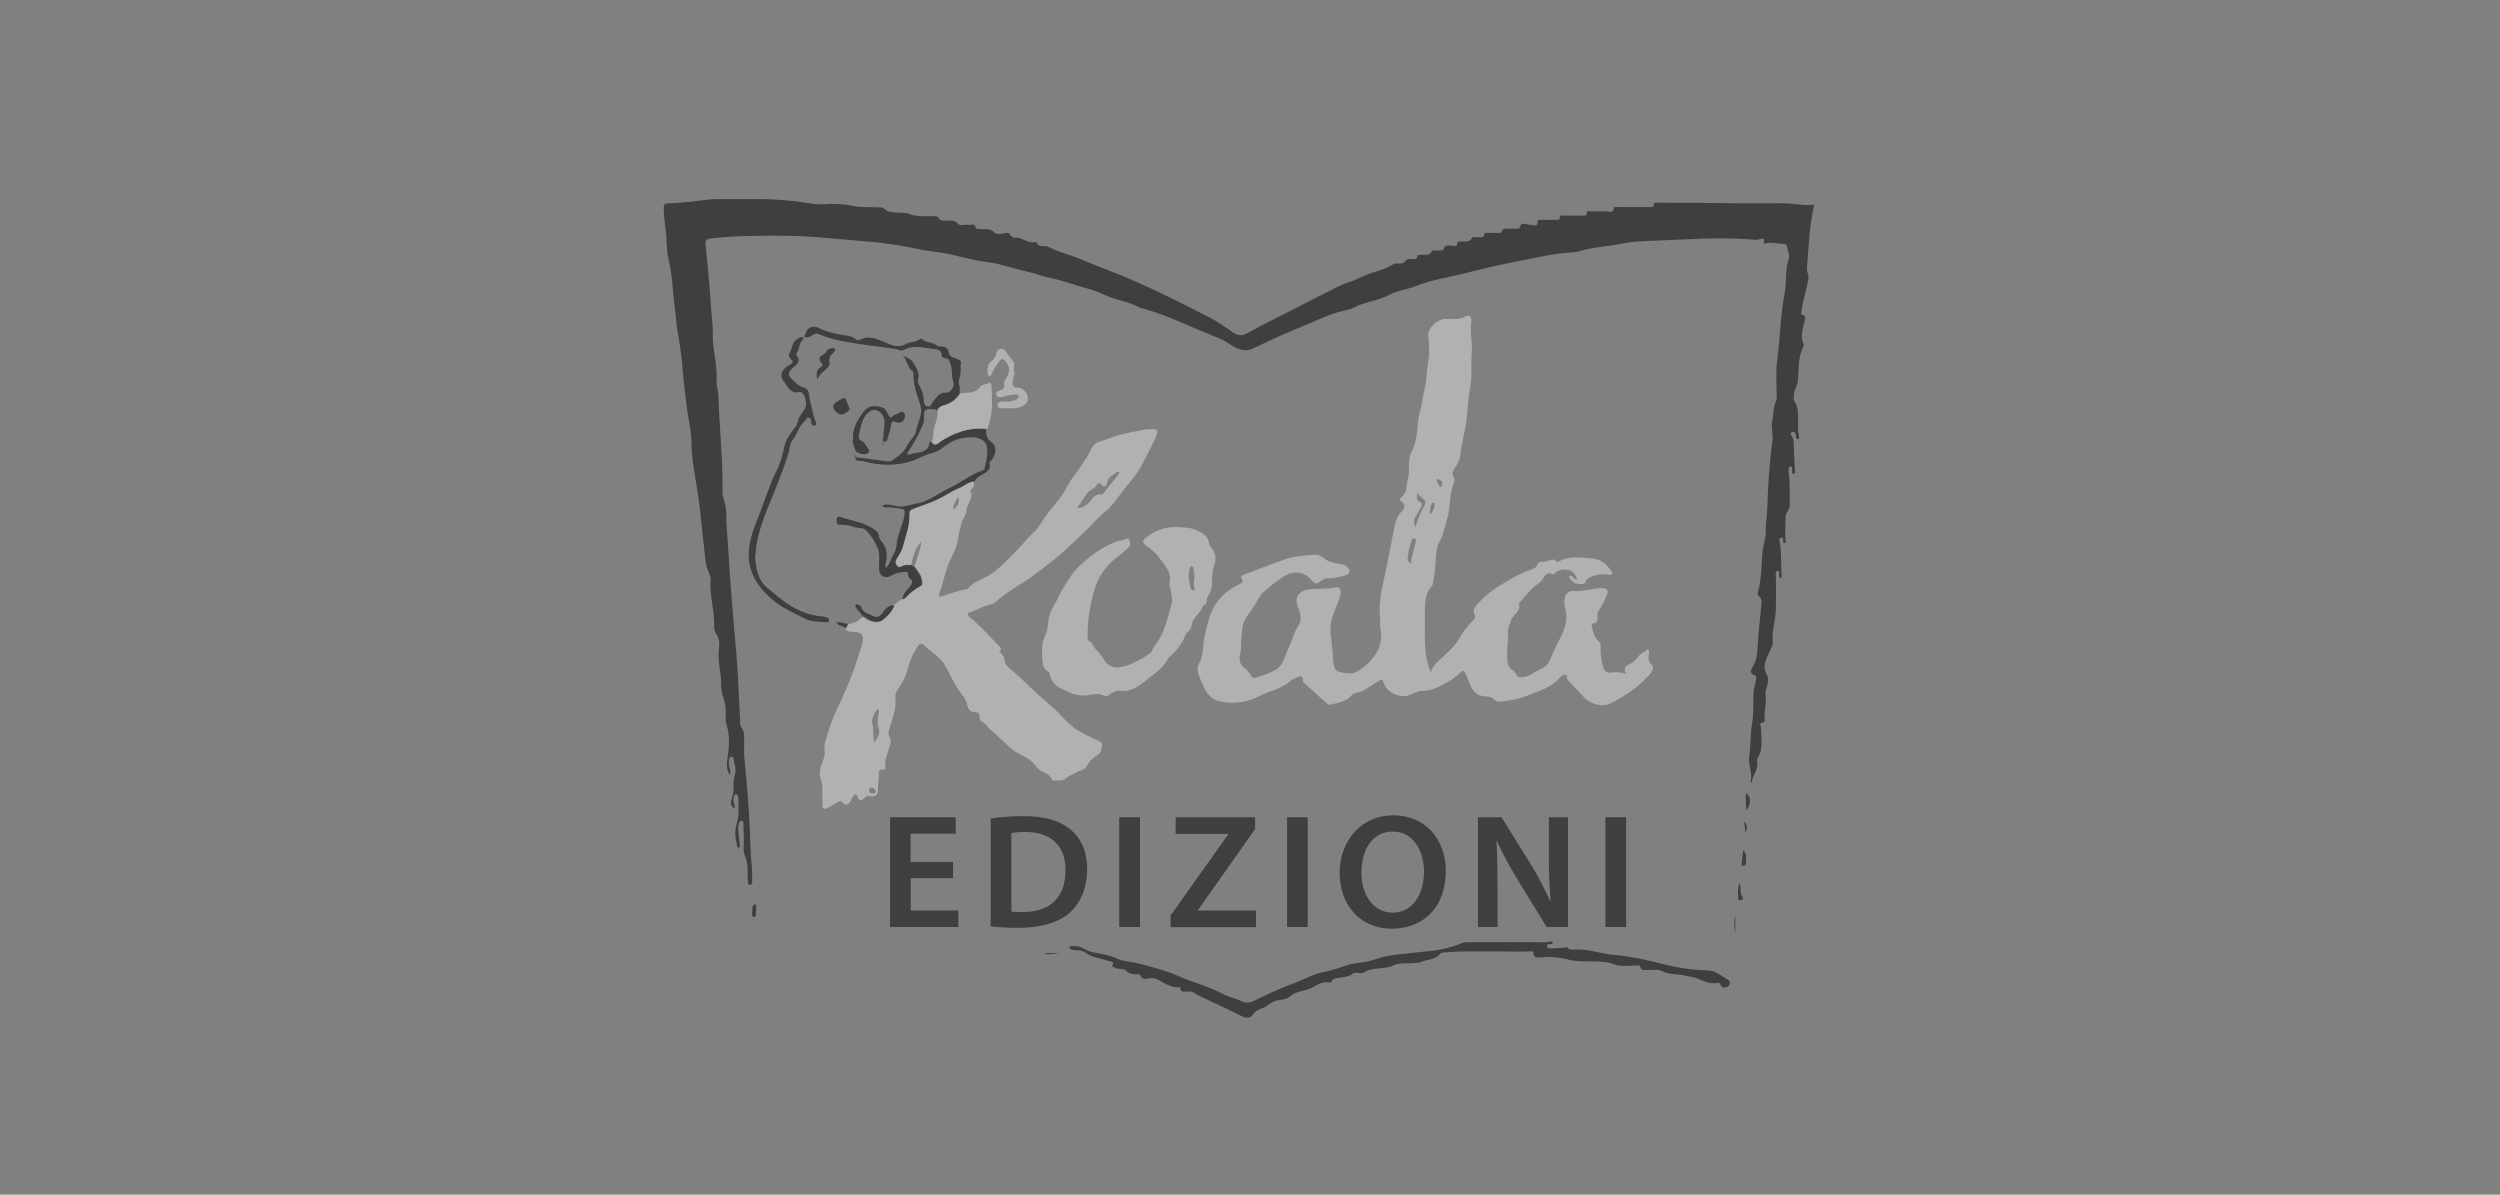 <svg width="113" height="54" viewBox="0 0 113 54" fill="none" xmlns="http://www.w3.org/2000/svg">
<rect x="0" y="0" width="113" height="54" fill="#808080" stroke="none"/>
<g clip-path="url(#clip0_1194_1092)">
<path d="M33.344 38.322C33.254 37.973 33.175 37.615 33.294 37.258C33.423 36.861 33.374 36.465 33.374 36.068C33.374 36.02 33.354 35.904 33.264 35.904C33.175 35.904 33.175 36.001 33.155 36.078C33.105 36.233 33.244 36.368 33.205 36.542C32.966 36.407 33.035 36.213 33.085 36.059C33.135 35.904 33.165 35.759 33.155 35.604C33.145 35.411 33.155 35.217 33.215 35.024C33.294 34.782 33.195 34.54 33.155 34.298C33.155 34.25 33.115 34.202 33.055 34.202C32.976 34.202 32.966 34.27 32.956 34.318C32.926 34.482 32.956 34.647 32.996 34.801C33.016 34.859 33.035 34.908 32.986 35.024C32.826 34.772 32.846 34.531 32.876 34.308C32.946 33.796 33.016 33.293 32.846 32.78C32.767 32.529 32.816 32.248 32.797 31.987C32.777 31.649 32.588 31.359 32.597 31.001C32.617 30.45 32.418 29.898 32.498 29.328C32.528 29.125 32.518 28.864 32.379 28.651C32.309 28.554 32.269 28.428 32.279 28.303C32.309 27.606 32.06 26.929 32.12 26.224C32.12 26.107 32.09 25.982 32.04 25.875C31.861 25.498 31.871 25.102 31.821 24.705C31.732 23.999 31.682 23.284 31.582 22.578C31.463 21.717 31.264 20.876 31.254 19.995C31.254 19.435 31.095 18.883 31.035 18.332C30.975 17.829 30.906 17.326 30.866 16.824C30.826 16.205 30.736 15.595 30.627 14.986C30.567 14.657 30.557 14.319 30.508 13.98C30.398 13.226 30.408 12.462 30.219 11.717C30.129 11.35 30.139 10.954 30.11 10.567C30.07 10.19 30 9.793 30 9.387C30 9.242 30.04 9.193 30.189 9.193C30.846 9.174 31.493 9.087 32.14 9.01C32.239 9 32.339 9 32.438 9C33.125 9 33.812 8.981 34.508 9C35.175 9.019 35.842 9.068 36.499 9.174C36.748 9.213 37.006 9.251 37.265 9.232C37.683 9.203 38.111 9.213 38.509 9.3C38.947 9.396 39.365 9.348 39.793 9.377C39.833 9.377 39.892 9.377 39.912 9.396C40.261 9.735 40.738 9.532 41.117 9.677C41.485 9.822 41.873 9.754 42.251 9.774C42.301 9.774 42.37 9.774 42.39 9.812C42.51 10.025 42.709 9.967 42.898 9.967C43.047 9.967 43.177 9.986 43.296 10.112C43.406 10.238 43.595 10.132 43.744 10.161C43.873 10.19 44.082 10.054 44.112 10.325C44.112 10.344 44.202 10.354 44.252 10.354C44.49 10.383 44.749 10.286 44.968 10.528C45.048 10.615 45.306 10.567 45.476 10.528C45.565 10.509 45.605 10.528 45.635 10.576C45.705 10.721 45.824 10.76 45.983 10.741C46.003 10.741 46.023 10.741 46.033 10.741C46.302 10.837 46.55 11.002 46.849 10.944C46.939 11.224 47.207 11.069 47.377 11.157C47.566 11.253 47.755 11.331 47.964 11.398C48.302 11.514 48.64 11.621 48.969 11.766C49.715 12.085 50.481 12.346 51.218 12.675C52.392 13.187 53.537 13.768 54.671 14.348C55.05 14.541 55.388 14.793 55.746 15.034C55.975 15.189 56.174 15.189 56.413 15.044C56.871 14.783 57.339 14.551 57.816 14.309C58.533 13.942 59.259 13.574 59.976 13.207C60.324 13.033 60.672 12.839 61.031 12.733C61.409 12.617 61.747 12.394 62.116 12.298C62.434 12.211 62.723 12.095 63.001 11.93C63.051 11.901 63.131 11.911 63.2 11.911C63.33 11.911 63.449 11.921 63.529 11.795C63.569 11.717 63.658 11.717 63.728 11.708C63.867 11.688 64.066 11.795 64.076 11.534C64.076 11.524 64.196 11.524 64.265 11.514C64.424 11.505 64.604 11.572 64.713 11.369C64.743 11.302 64.852 11.331 64.922 11.321C65.061 11.302 65.231 11.398 65.3 11.157C65.32 11.089 65.529 11.089 65.659 11.108C65.748 11.118 65.868 11.166 65.868 10.992C65.868 10.895 65.967 10.934 66.027 10.915C66.206 10.886 66.415 11.002 66.534 10.75C66.574 10.673 66.753 10.741 66.873 10.721C66.962 10.721 67.072 10.75 67.092 10.596C67.092 10.518 67.191 10.528 67.261 10.528C67.4 10.528 67.549 10.528 67.689 10.528C67.778 10.528 67.868 10.557 67.898 10.422C67.908 10.364 68.027 10.335 68.117 10.335C68.256 10.335 68.405 10.335 68.545 10.335C68.594 10.335 68.674 10.335 68.684 10.306C68.764 9.967 69.012 10.18 69.182 10.161C69.321 10.151 69.51 10.296 69.5 10.006C69.5 9.899 69.6 9.938 69.659 9.938C69.888 9.938 70.117 9.938 70.336 9.938C70.416 9.938 70.505 9.957 70.505 9.822C70.505 9.696 70.605 9.745 70.674 9.745C70.973 9.745 71.262 9.745 71.56 9.745C71.64 9.745 71.729 9.764 71.719 9.629C71.719 9.522 71.809 9.551 71.869 9.551C72.108 9.551 72.356 9.561 72.595 9.551C72.725 9.551 72.934 9.667 72.944 9.387C72.944 9.338 73.063 9.358 73.133 9.358C73.6 9.358 74.068 9.358 74.546 9.358C74.635 9.358 74.755 9.406 74.755 9.232C74.755 9.135 74.854 9.164 74.914 9.164C75.979 9.164 77.044 9.164 78.109 9.184C78.915 9.203 79.721 9.184 80.527 9.184C81.015 9.184 81.492 9.309 82 9.251C81.781 10.219 81.751 11.186 81.672 12.143C81.662 12.288 81.761 12.404 81.741 12.569C81.672 13.071 81.492 13.545 81.433 14.048C81.433 14.106 81.373 14.193 81.453 14.222C81.681 14.29 81.582 14.425 81.552 14.551C81.483 14.889 81.363 15.218 81.522 15.557C81.532 15.586 81.532 15.624 81.522 15.653C81.273 16.127 81.303 16.649 81.273 17.152C81.254 17.442 81.055 17.675 81.084 17.965C81.084 18.003 81.055 18.052 81.084 18.1C81.293 18.371 81.273 18.7 81.273 19.009C81.273 19.241 81.254 19.483 81.313 19.715C81.323 19.764 81.343 19.841 81.263 19.851C81.204 19.851 81.194 19.793 81.184 19.744C81.184 19.696 81.174 19.647 81.154 19.599C81.124 19.522 81.064 19.502 80.995 19.531C80.925 19.56 80.925 19.638 80.965 19.676C81.114 19.86 81.075 20.073 81.084 20.286C81.094 20.595 81.114 20.905 81.124 21.214C81.124 21.291 81.174 21.407 81.064 21.417C80.965 21.417 81.015 21.301 81.005 21.233C81.005 21.204 81.005 21.166 80.995 21.137C80.985 21.108 80.955 21.079 80.925 21.079C80.905 21.079 80.865 21.117 80.856 21.137C80.846 21.224 80.836 21.32 80.856 21.407C80.915 21.891 80.895 22.384 80.895 22.868C80.895 23.042 80.706 23.148 80.706 23.361C80.706 23.699 80.676 24.048 80.706 24.386C80.706 24.454 80.736 24.541 80.656 24.55C80.577 24.55 80.607 24.473 80.597 24.415C80.597 24.357 80.617 24.26 80.497 24.309C80.428 24.338 80.418 24.376 80.438 24.463C80.537 24.986 80.497 25.517 80.527 26.04C80.527 26.078 80.527 26.127 80.467 26.117C80.418 26.117 80.428 26.059 80.418 26.02C80.408 25.943 80.467 25.798 80.348 25.808C80.248 25.808 80.258 25.962 80.268 26.059C80.288 26.543 80.268 27.036 80.268 27.519C80.268 28.012 80.079 28.486 80.129 28.989C80.149 29.154 80.029 29.366 79.94 29.55C79.811 29.802 79.681 30.159 79.82 30.411C80 30.73 79.88 30.962 79.811 31.233C79.791 31.32 79.801 31.417 79.811 31.504C79.84 31.842 79.731 32.181 79.761 32.519C79.761 32.567 79.781 32.635 79.721 32.645C79.462 32.664 79.602 32.809 79.602 32.935C79.602 33.389 79.711 33.854 79.442 34.27C79.422 34.298 79.412 34.347 79.422 34.386C79.502 34.753 79.223 35.033 79.174 35.372C79.144 35.353 79.124 35.343 79.124 35.333C79.233 34.946 79.004 34.579 79.064 34.182C79.144 33.718 79.104 33.244 79.183 32.79C79.273 32.326 79.243 31.871 79.253 31.417C79.253 31.175 79.333 30.943 79.373 30.711C79.383 30.643 79.412 30.556 79.343 30.537C79.014 30.45 79.174 30.227 79.243 30.101C79.432 29.792 79.432 29.453 79.452 29.115C79.472 28.554 79.562 27.993 79.602 27.432C79.612 27.268 79.681 27.084 79.482 26.929C79.392 26.852 79.502 26.639 79.522 26.494C79.612 26.03 79.631 25.566 79.651 25.102C79.661 24.715 79.83 24.367 79.811 23.98C79.801 23.661 79.87 23.332 79.88 23.013C79.91 21.997 79.97 20.982 80.109 19.976C80.159 19.647 80.039 19.338 80.109 19.019C80.169 18.729 80.139 18.429 80.268 18.148C80.338 17.984 80.298 17.752 80.298 17.549C80.298 17.143 80.268 16.727 80.328 16.33C80.408 15.731 80.438 15.121 80.497 14.512C80.537 14.038 80.607 13.565 80.686 13.1C80.766 12.646 80.686 12.182 80.846 11.727C80.905 11.553 80.806 11.321 80.766 11.118C80.756 11.06 80.696 11.031 80.627 11.021C80.328 11.021 80.029 10.915 79.711 11.021C79.771 10.808 79.731 10.75 79.522 10.818C79.383 10.857 79.223 10.828 79.074 10.818C77.671 10.712 76.278 10.818 74.874 10.876C74.357 10.895 73.819 10.905 73.312 11.011C72.675 11.147 72.028 11.157 71.401 11.35C71.252 11.398 71.092 11.408 70.933 11.418C70.167 11.466 69.43 11.65 68.674 11.795C67.878 11.95 67.092 12.124 66.315 12.327C65.549 12.53 64.753 12.627 64.007 12.926C63.608 13.091 63.161 13.12 62.782 13.332C62.285 13.603 61.698 13.632 61.19 13.903C60.951 14.029 60.653 14.048 60.394 14.135C59.926 14.28 59.498 14.493 59.05 14.677C58.244 14.996 57.458 15.354 56.682 15.731C56.234 15.953 55.895 15.76 55.557 15.537C55.388 15.421 55.209 15.325 55.02 15.257C54.512 15.054 54.014 14.841 53.517 14.628C52.9 14.357 52.263 14.106 51.606 13.932C51.556 13.922 51.507 13.903 51.467 13.884C51.069 13.652 50.601 13.594 50.173 13.429C49.864 13.313 49.576 13.149 49.257 13.071C48.65 12.917 48.073 12.684 47.456 12.559C47.088 12.481 46.73 12.336 46.361 12.259C45.794 12.143 45.247 11.921 44.669 11.853C43.814 11.756 43.017 11.447 42.161 11.369C41.863 11.34 41.544 11.263 41.246 11.205C40.639 11.079 40.022 10.992 39.405 10.934C38.589 10.866 37.773 10.789 36.957 10.721C36.021 10.644 35.076 10.644 34.14 10.663C33.463 10.673 32.787 10.692 32.11 10.779C31.941 10.799 31.871 10.866 31.891 11.031C31.98 11.94 32.07 12.859 32.13 13.768C32.16 14.232 32.229 14.696 32.219 15.15C32.209 15.847 32.438 16.524 32.389 17.22C32.379 17.433 32.458 17.646 32.468 17.868C32.518 19.328 32.677 20.779 32.657 22.249C32.657 22.481 32.777 22.713 32.806 22.955C32.846 23.245 32.816 23.535 32.846 23.835C32.926 24.841 32.976 25.837 33.055 26.842C33.115 27.626 33.185 28.409 33.254 29.202C33.334 30.063 33.374 30.933 33.414 31.794C33.423 32.094 33.453 32.393 33.453 32.693C33.453 32.858 33.603 32.964 33.623 33.138C33.662 33.505 33.613 33.873 33.642 34.24C33.752 35.324 33.842 36.397 33.891 37.48C33.911 37.964 33.921 38.457 33.961 38.94C33.991 39.221 34.001 39.501 34.001 39.791C34.001 39.888 34.001 40.004 33.881 39.995C33.792 39.995 33.812 39.869 33.802 39.791C33.792 39.666 33.792 39.55 33.792 39.424C33.792 39.182 33.792 38.95 33.682 38.708C33.563 38.447 33.633 38.147 33.623 37.857C33.613 37.654 33.603 37.451 33.603 37.248C33.603 37.18 33.603 37.103 33.513 37.103C33.434 37.103 33.414 37.18 33.394 37.238C33.354 37.412 33.374 37.577 33.394 37.751C33.414 37.935 33.423 38.118 33.443 38.302H33.364L33.344 38.322Z" fill="#1D1D1B" fill-opacity="0.65"/>
<path d="M64.683 30.372C64.783 29.995 65.121 29.811 65.37 29.55C65.569 29.347 65.788 29.154 65.927 28.902C66.106 28.583 66.325 28.293 66.594 28.032C66.664 27.964 66.694 27.877 66.664 27.809C66.514 27.539 66.733 27.365 66.873 27.21C67.331 26.697 67.938 26.369 68.535 26.03C68.793 25.895 69.072 25.817 69.321 25.692C69.391 25.653 69.44 25.643 69.47 25.566C69.51 25.45 69.59 25.372 69.739 25.392C69.838 25.401 69.918 25.353 70.008 25.334C70.117 25.305 70.227 25.247 70.336 25.363C70.356 25.382 70.426 25.401 70.456 25.382C70.953 25.111 71.481 25.198 71.998 25.247C72.396 25.285 72.665 25.547 72.854 25.856C72.944 26.001 72.784 25.982 72.705 25.972C72.406 25.943 72.118 25.953 71.849 26.107C71.779 26.146 71.71 26.175 71.69 26.253C71.62 26.485 71.401 26.378 71.272 26.378C71.142 26.378 71.023 26.233 70.933 26.117C70.923 26.098 70.933 26.049 70.953 26.03C70.993 26.001 71.033 26.03 71.063 26.049C71.132 26.098 71.162 26.204 71.281 26.194C71.202 25.769 70.734 25.614 70.316 25.866C70.266 25.895 70.237 25.991 70.157 25.953C69.928 25.837 69.838 26.001 69.749 26.146C69.679 26.272 69.56 26.359 69.45 26.436C69.152 26.659 68.933 26.968 68.684 27.239C68.674 27.248 68.654 27.268 68.654 27.277C68.784 27.645 68.366 27.771 68.296 28.051C68.256 28.225 68.137 28.399 68.157 28.583C68.186 29.057 68.067 29.521 68.157 29.995C68.177 30.121 68.246 30.198 68.336 30.266C68.376 30.295 68.425 30.314 68.455 30.353C68.535 30.459 68.555 30.614 68.724 30.614C68.913 30.614 69.092 30.566 69.241 30.459C69.371 30.363 69.52 30.305 69.659 30.237C69.878 30.14 69.998 29.985 70.097 29.744C70.227 29.424 70.386 29.105 70.545 28.786C70.764 28.38 70.874 27.964 70.744 27.5C70.704 27.345 70.694 27.171 70.724 27.016C70.764 26.823 70.943 26.688 71.142 26.707C71.56 26.736 71.948 26.61 72.356 26.581C72.625 26.562 72.735 26.668 72.625 26.91C72.516 27.162 72.396 27.403 72.247 27.626C72.197 27.703 72.207 27.78 72.207 27.848C72.207 27.993 72.237 28.148 72.018 28.177C71.948 28.187 71.928 28.254 71.948 28.312C72.018 28.554 72.038 28.805 72.257 28.98C72.356 29.057 72.346 29.163 72.346 29.27C72.346 29.57 72.376 29.869 72.466 30.159C72.516 30.324 72.605 30.421 72.804 30.401C73.023 30.372 73.242 30.372 73.501 30.459C73.332 30.188 73.501 30.092 73.67 30.014C73.949 29.889 74.048 29.579 74.327 29.453C74.387 29.424 74.416 29.347 74.496 29.357C74.556 29.424 74.536 29.512 74.526 29.589C74.496 29.753 74.496 29.879 74.635 30.024C74.795 30.188 74.675 30.372 74.536 30.517C74.347 30.711 74.158 30.904 73.949 31.069C73.581 31.368 73.172 31.62 72.745 31.813C72.386 31.968 71.879 31.813 71.61 31.533C71.391 31.291 71.172 31.069 70.953 30.836C70.913 30.798 70.883 30.749 70.844 30.701C70.794 30.633 70.844 30.498 70.764 30.498C70.674 30.498 70.555 30.575 70.495 30.643C70.097 31.107 69.51 31.242 68.973 31.465C68.624 31.61 68.256 31.658 67.888 31.707C67.749 31.726 67.639 31.726 67.52 31.61C67.43 31.523 67.301 31.475 67.161 31.475C66.823 31.475 66.584 31.291 66.465 30.981C66.395 30.807 66.325 30.643 66.256 30.469C66.196 30.314 66.126 30.276 65.997 30.411C65.698 30.691 65.35 30.904 64.972 31.069C64.753 31.165 64.524 31.233 64.275 31.233C64.076 31.233 63.907 31.339 63.738 31.407C63.29 31.591 62.663 31.31 62.534 30.846C62.494 30.701 62.444 30.701 62.335 30.769C62.145 30.894 61.956 31.01 61.767 31.127C61.628 31.223 61.479 31.281 61.309 31.32C61.24 31.339 61.15 31.359 61.11 31.407C60.862 31.726 60.474 31.765 60.115 31.852C60.046 31.871 60.016 31.823 59.966 31.784C59.638 31.494 59.309 31.204 58.991 30.904C58.951 30.875 58.901 30.836 58.901 30.798C58.881 30.459 58.712 30.556 58.523 30.672C58.483 30.701 58.423 30.701 58.383 30.73C57.986 31.127 57.418 31.213 56.941 31.455C56.383 31.745 55.786 31.842 55.149 31.707C54.811 31.629 54.602 31.426 54.452 31.136C54.373 30.991 54.313 30.836 54.253 30.691C54.154 30.45 54.054 30.227 54.214 29.947C54.343 29.715 54.373 29.424 54.393 29.154C54.432 28.699 54.542 28.283 54.691 27.848C54.93 27.142 55.398 26.697 56.055 26.388C56.144 26.34 56.214 26.282 56.134 26.175C56.065 26.078 56.085 26.03 56.204 25.982C56.841 25.75 57.478 25.488 58.125 25.266C58.553 25.121 59.011 25.121 59.448 25.073C59.598 25.063 59.737 25.15 59.837 25.227C60.066 25.421 60.334 25.45 60.603 25.508C60.643 25.508 60.692 25.508 60.722 25.527C60.862 25.576 61.001 25.682 61.001 25.808C61.001 25.943 60.842 26.02 60.712 26.04C60.493 26.059 60.275 26.165 60.046 26.136C59.936 26.117 59.837 26.165 59.747 26.233C59.478 26.427 59.478 26.427 59.239 26.175C58.901 25.808 58.423 25.788 58.005 26.069C57.677 26.291 57.378 26.514 57.09 26.784C56.911 26.958 56.831 27.171 56.702 27.374C56.513 27.674 56.244 27.935 56.164 28.312C56.134 28.448 56.144 28.583 56.124 28.718C56.075 29.018 56.124 29.328 56.045 29.637C55.985 29.85 56.065 30.043 56.254 30.198C56.363 30.285 56.483 30.382 56.542 30.527C56.592 30.662 56.721 30.653 56.821 30.614C57.11 30.508 57.418 30.43 57.687 30.256C58.045 30.024 58.075 29.608 58.244 29.279C58.413 28.96 58.473 28.602 58.672 28.303C58.831 28.07 58.801 27.838 58.732 27.597C58.692 27.481 58.632 27.365 58.612 27.248C58.553 26.929 58.792 26.678 59.17 26.639C59.578 26.591 59.986 26.639 60.394 26.543C60.553 26.504 60.653 26.697 60.583 26.92C60.483 27.229 60.354 27.519 60.245 27.819C60.105 28.196 60.125 28.564 60.175 28.941C60.205 29.212 60.245 29.492 60.255 29.763C60.255 29.995 60.314 30.324 60.503 30.363C60.772 30.421 61.09 30.517 61.379 30.334C61.528 30.237 61.668 30.14 61.787 30.024C62.285 29.56 62.544 29.028 62.384 28.351C62.355 28.225 62.394 28.09 62.384 27.964C62.305 27.326 62.434 26.707 62.573 26.088C62.733 25.363 62.872 24.628 63.011 23.893C63.061 23.651 63.121 23.39 63.31 23.168C63.37 23.1 63.648 22.829 63.33 22.655C63.25 22.607 63.29 22.52 63.33 22.491C63.618 22.268 63.559 21.93 63.638 21.64C63.738 21.301 63.628 20.943 63.738 20.605C63.748 20.566 63.738 20.518 63.758 20.489C64.146 19.889 63.997 19.183 64.196 18.545C64.285 18.255 64.295 17.955 64.375 17.675C64.454 17.355 64.484 17.027 64.504 16.698C64.524 16.408 64.624 16.118 64.594 15.818C64.584 15.615 64.604 15.421 64.564 15.218C64.494 14.87 64.932 14.425 65.35 14.416C65.659 14.416 65.957 14.464 66.256 14.3C66.465 14.184 66.524 14.416 66.504 14.541C66.425 15.005 66.564 15.46 66.524 15.924C66.475 16.446 66.554 16.998 66.455 17.51C66.335 18.11 66.345 18.709 66.236 19.309C66.156 19.734 66.047 20.16 66.007 20.595C65.987 20.817 65.868 20.982 65.758 21.156C65.668 21.291 65.599 21.398 65.708 21.572C65.788 21.698 65.688 21.862 65.649 22.007C65.499 22.481 65.559 22.984 65.41 23.458C65.3 23.815 65.241 24.183 65.052 24.512C64.962 24.676 64.922 24.889 64.912 25.092C64.882 25.498 64.862 25.914 64.783 26.311C64.763 26.427 64.733 26.494 64.653 26.581C64.464 26.794 64.434 27.075 64.415 27.336C64.385 27.713 64.415 28.1 64.405 28.486C64.385 29.115 64.415 29.734 64.663 30.363L64.683 30.372ZM64.056 22.259C64.096 22.404 63.947 22.597 64.186 22.684C64.305 22.732 64.275 22.829 64.235 22.906C64.166 23.052 64.086 23.197 63.997 23.332C63.887 23.496 63.897 23.661 63.977 23.835C64.066 23.487 64.216 23.168 64.385 22.858C64.434 22.771 64.454 22.626 64.355 22.568C64.225 22.481 64.146 22.375 64.046 22.249L64.056 22.259ZM63.797 25.469C63.778 25.295 63.817 25.169 63.857 25.034C63.907 24.85 63.947 24.676 63.987 24.492C63.997 24.434 64.016 24.347 63.917 24.338C63.837 24.318 63.827 24.396 63.807 24.444C63.708 24.686 63.658 24.947 63.628 25.208C63.618 25.324 63.638 25.411 63.807 25.469H63.797ZM64.643 23.255C64.783 23.11 64.823 22.974 64.843 22.819C64.843 22.781 64.843 22.732 64.793 22.723C64.743 22.723 64.713 22.752 64.703 22.79C64.653 22.926 64.604 23.061 64.643 23.255ZM65.002 21.649C64.942 21.649 64.912 21.698 64.932 21.727C65.002 21.814 64.992 21.959 65.101 21.997C65.171 22.017 65.191 21.92 65.191 21.862C65.191 21.727 65.081 21.698 64.992 21.659L65.002 21.649Z" fill="#B1B1B1"/>
<path d="M45.117 29.405C45.277 29.531 45.396 29.686 45.416 29.879C45.436 30.034 45.545 30.13 45.655 30.227C45.854 30.411 46.073 30.575 46.262 30.769C46.69 31.194 47.148 31.6 47.605 31.997C47.974 32.316 48.262 32.722 48.68 32.983C48.949 33.148 49.237 33.293 49.516 33.428C49.646 33.486 49.825 33.525 49.815 33.68C49.805 33.844 49.765 34.037 49.596 34.134C49.387 34.26 49.228 34.424 49.118 34.637C49.019 34.821 48.79 34.821 48.62 34.927C48.491 35.005 48.332 35.053 48.212 35.159C48.043 35.324 47.824 35.275 47.615 35.275C47.595 35.275 47.575 35.275 47.566 35.266C47.446 34.917 47.018 34.917 46.809 34.618C46.66 34.395 46.381 34.212 46.093 34.086C45.874 33.989 45.694 33.844 45.525 33.67C45.267 33.419 44.988 33.177 44.719 32.935C44.61 32.829 44.54 32.684 44.381 32.626C44.321 32.606 44.281 32.529 44.281 32.461C44.281 32.268 44.222 32.171 43.993 32.181C43.814 32.181 43.734 31.958 43.714 31.852C43.654 31.552 43.445 31.359 43.296 31.136C43.067 30.788 42.908 30.411 42.699 30.053C42.56 29.811 42.331 29.637 42.112 29.453C42.002 29.366 41.873 29.289 41.793 29.192C41.654 29.028 41.564 29.096 41.475 29.221C41.296 29.502 41.136 29.811 41.057 30.14C40.967 30.498 40.828 30.827 40.599 31.127C40.51 31.243 40.46 31.388 40.47 31.513C40.539 32.045 40.31 32.519 40.181 33.012C40.151 33.119 40.151 33.206 40.211 33.302C40.33 33.505 40.211 33.709 40.161 33.912C40.081 34.153 39.972 34.395 40.022 34.666C40.032 34.743 39.992 34.811 39.912 34.792C39.723 34.753 39.723 34.879 39.723 34.995C39.723 35.217 39.673 35.43 39.683 35.652C39.703 35.933 39.564 36.049 39.285 35.981C39.156 35.943 39.136 36.02 39.066 36.078C38.957 36.165 38.847 36.242 38.768 36.02C38.718 35.865 38.619 35.885 38.539 36.02C38.499 36.078 38.489 36.155 38.449 36.213C38.36 36.349 38.24 36.445 38.091 36.281C38.002 36.184 37.942 36.204 37.842 36.271C37.703 36.368 37.544 36.445 37.395 36.523C37.255 36.59 37.175 36.561 37.175 36.397C37.175 36.329 37.175 36.262 37.175 36.204C37.146 35.855 37.225 35.507 37.086 35.159C36.977 34.859 37.146 34.54 37.245 34.24C37.285 34.134 37.295 34.028 37.275 33.912C37.215 33.602 37.385 33.322 37.454 33.032C37.584 32.529 37.832 32.074 38.041 31.61C38.23 31.175 38.419 30.749 38.579 30.305C38.708 29.937 38.837 29.56 38.947 29.183C39.086 28.709 38.987 28.564 38.479 28.554C38.36 28.554 38.27 28.525 38.201 28.428C38.23 28.361 38.26 28.283 38.29 28.216C38.549 28.177 38.788 28.109 38.967 27.896C39.047 27.896 39.096 27.964 39.166 28.003C39.385 28.129 39.673 28.187 39.853 28.051C40.072 27.887 40.291 27.674 40.38 27.394C40.47 27.258 40.609 27.2 40.728 27.104C40.778 27.084 40.848 27.075 40.888 27.036C41.087 26.813 41.326 26.639 41.584 26.494C41.674 26.446 41.634 26.369 41.634 26.301C41.614 26.04 41.455 25.856 41.316 25.653C41.435 25.266 41.594 24.899 41.644 24.473C41.346 24.802 41.266 25.189 41.176 25.566C41.027 25.566 40.878 25.547 40.738 25.624C40.659 25.663 40.579 25.672 40.519 25.585C40.47 25.498 40.43 25.44 40.49 25.324C40.599 25.121 40.748 24.918 40.798 24.715C40.917 24.241 41.107 23.787 41.087 23.293C41.087 23.187 41.097 23.09 41.206 23.042C41.584 22.887 41.962 22.771 42.331 22.607C42.669 22.452 42.968 22.23 43.306 22.094C43.555 21.997 43.754 21.775 44.042 21.775C44.003 21.901 44.042 22.065 43.873 22.142C43.863 22.142 43.853 22.172 43.853 22.181C44.052 22.529 43.674 22.771 43.684 23.09C43.684 23.264 43.515 23.448 43.465 23.632C43.396 23.883 43.336 24.144 43.296 24.405C43.246 24.773 43.037 25.092 42.898 25.43C42.709 25.885 42.629 26.369 42.46 26.823C42.41 26.949 42.49 26.997 42.609 26.949C42.958 26.813 43.316 26.707 43.694 26.63C43.724 26.63 43.754 26.601 43.774 26.581C43.943 26.369 44.192 26.253 44.431 26.146C45.028 25.885 45.426 25.401 45.874 24.966C46.172 24.676 46.411 24.338 46.73 24.057C46.909 23.902 47.028 23.68 47.157 23.487C47.486 22.955 47.974 22.539 48.242 21.978C48.401 21.649 48.67 21.369 48.869 21.059C49.038 20.798 49.218 20.537 49.347 20.257C49.427 20.102 49.526 20.015 49.685 19.967C49.964 19.88 50.233 19.773 50.511 19.686C50.88 19.57 51.258 19.522 51.636 19.435C51.805 19.396 51.974 19.406 52.134 19.396C52.303 19.396 52.343 19.493 52.293 19.618C52.134 20.063 51.885 20.469 51.676 20.895C51.467 21.34 51.138 21.707 50.84 22.075C50.551 22.423 50.342 22.819 49.964 23.119C49.596 23.409 49.287 23.796 48.929 24.125C48.531 24.502 48.133 24.899 47.705 25.247C47.357 25.527 46.988 25.808 46.63 26.069C46.103 26.456 45.495 26.746 45.018 27.2C44.859 27.345 44.669 27.336 44.5 27.403C44.301 27.481 44.102 27.597 43.883 27.655C43.714 27.693 43.704 27.79 43.834 27.896C44.321 28.293 44.739 28.777 45.177 29.221C45.217 29.26 45.257 29.318 45.237 29.376C45.207 29.473 45.107 29.405 45.048 29.444V29.434L45.117 29.405ZM48.67 22.965C48.889 22.955 49.068 22.887 49.218 22.723C49.367 22.549 49.486 22.317 49.785 22.346C49.815 22.346 49.864 22.317 49.884 22.288C50.103 22.017 50.322 21.736 50.541 21.456C50.571 21.417 50.621 21.378 50.561 21.33C50.521 21.301 50.472 21.33 50.452 21.349C50.302 21.494 50.074 21.562 50.044 21.814C50.024 21.949 49.934 22.075 49.775 21.891C49.695 21.804 49.626 21.843 49.566 21.92C49.526 21.968 49.506 22.036 49.447 22.065C49.048 22.249 48.939 22.665 48.67 22.974V22.965ZM39.514 33.554C39.693 33.351 39.783 33.119 39.723 32.945C39.644 32.742 39.673 32.558 39.693 32.364C39.703 32.258 39.763 32.152 39.683 32.036C39.474 32.248 39.375 32.548 39.435 32.742C39.514 33.003 39.435 33.254 39.514 33.554ZM43.296 22.452C43.226 22.645 43.057 22.81 43.087 23.042C43.296 22.887 43.406 22.703 43.296 22.452ZM39.445 35.865C39.524 35.865 39.584 35.855 39.574 35.778C39.564 35.681 39.514 35.614 39.405 35.604C39.325 35.604 39.285 35.633 39.285 35.72C39.285 35.846 39.365 35.865 39.455 35.865H39.445Z" fill="#B1B1B1"/>
<path d="M53.079 23.806C53.398 23.845 53.776 23.825 54.064 23.96C54.293 24.067 54.602 24.193 54.642 24.521C54.651 24.637 54.731 24.734 54.801 24.821C54.94 25.024 54.98 25.227 54.9 25.479C54.801 25.759 54.781 26.059 54.781 26.359C54.781 26.552 54.751 26.726 54.632 26.891C54.572 26.968 54.552 27.065 54.542 27.162C54.532 27.258 54.522 27.336 54.403 27.365C54.383 27.365 54.353 27.394 54.353 27.413C54.283 27.722 53.925 27.877 53.875 28.216C53.855 28.351 53.796 28.496 53.656 28.583C53.617 28.612 53.597 28.651 53.577 28.699C53.447 29.115 53.159 29.424 52.84 29.715C52.82 29.734 52.8 29.744 52.79 29.773C52.542 30.266 52.064 30.527 51.656 30.865C51.367 31.107 51.019 31.271 50.601 31.223C50.422 31.204 50.282 31.301 50.153 31.397C50.093 31.446 50.014 31.494 49.954 31.465C49.626 31.271 49.287 31.446 48.959 31.436C48.551 31.436 48.203 31.242 47.874 31.078C47.695 30.991 47.486 30.74 47.446 30.469C47.446 30.43 47.426 30.372 47.406 30.363C47.098 30.227 47.128 29.937 47.108 29.695C47.078 29.347 47.098 29.009 47.267 28.66C47.377 28.438 47.357 28.129 47.426 27.858C47.466 27.684 47.536 27.539 47.635 27.374C47.785 27.123 47.894 26.842 48.053 26.591C48.262 26.253 48.461 25.895 48.76 25.614C49.237 25.15 49.765 24.763 50.392 24.502C50.551 24.434 50.73 24.444 50.89 24.357C50.939 24.328 51.019 24.338 51.039 24.396C51.069 24.512 51.138 24.628 51.019 24.734C50.87 24.87 50.72 25.015 50.551 25.14C49.984 25.556 49.626 26.078 49.437 26.755C49.257 27.413 49.158 28.071 49.158 28.757C49.158 28.863 49.158 28.951 49.267 28.999C49.307 29.018 49.347 29.047 49.357 29.076C49.466 29.357 49.735 29.512 49.874 29.773C50.093 30.169 50.452 30.247 50.939 30.082C51.308 29.956 51.646 29.753 51.964 29.541C52.084 29.463 52.094 29.318 52.173 29.221C52.631 28.66 52.761 27.974 52.95 27.316C53.019 27.075 52.93 26.804 52.89 26.552C52.88 26.485 52.85 26.427 52.86 26.359C52.989 25.866 52.631 25.556 52.392 25.208C52.253 24.995 52.044 24.84 51.835 24.686C51.616 24.521 51.616 24.425 51.845 24.26C52.193 24.009 52.591 23.825 53.059 23.825L53.079 23.806ZM53.945 25.866C53.965 25.779 53.965 25.711 53.935 25.653C53.925 25.624 53.895 25.605 53.865 25.595C53.825 25.585 53.806 25.614 53.796 25.643C53.676 25.962 53.756 26.282 53.816 26.591C53.816 26.639 53.875 26.697 53.945 26.688C54.034 26.668 54.005 26.591 53.985 26.552C53.895 26.32 54.054 26.069 53.955 25.866H53.945Z" fill="#B1B1B1"/>
<path d="M70.605 42.818C70.605 42.818 70.654 42.818 70.665 42.809Z" fill="#1D1D1B" fill-opacity="0.65"/>
<path d="M70.874 42.818C70.854 42.915 71.013 42.925 71.092 42.925C71.65 42.876 72.177 43.041 72.715 43.137C72.884 43.166 73.063 43.166 73.232 43.186C73.879 43.263 74.496 43.408 75.123 43.563C75.79 43.737 76.477 43.843 77.173 43.863C77.551 43.863 77.81 44.124 78.109 44.288C78.218 44.346 78.198 44.52 78.109 44.588C78.019 44.646 77.86 44.675 77.78 44.54C77.74 44.472 77.721 44.395 77.631 44.424C77.203 44.52 76.875 44.24 76.496 44.163C76.238 44.105 75.979 44.056 75.72 44.037C75.511 44.017 75.322 43.998 75.113 43.892C74.924 43.795 74.655 43.853 74.426 43.843C74.307 43.843 74.168 43.872 74.138 43.698C74.118 43.611 74.028 43.64 73.969 43.64C73.63 43.64 73.282 43.708 72.973 43.592C72.297 43.34 71.58 43.553 70.913 43.379C70.585 43.292 70.266 43.263 69.938 43.254C69.858 43.254 69.769 43.273 69.699 43.273C69.55 43.273 69.331 43.35 69.311 43.079C69.311 42.973 69.221 43.002 69.162 43.002C68.704 43.021 68.246 43.012 67.788 43.002C67.311 43.002 66.843 43.002 66.365 43.002C65.997 43.002 65.639 43.031 65.27 43.05C65.191 43.05 65.121 43.079 65.071 43.137C64.872 43.379 64.554 43.36 64.295 43.457C63.857 43.621 63.36 43.457 62.991 43.631C62.544 43.843 62.046 43.689 61.638 43.959C61.588 43.998 61.489 43.979 61.419 43.979C61.339 43.979 61.22 43.95 61.17 43.989C60.951 44.182 60.672 44.163 60.414 44.211C60.324 44.23 60.235 44.24 60.205 44.346C60.205 44.375 60.135 44.414 60.105 44.414C59.797 44.337 59.548 44.511 59.319 44.636C59.001 44.81 58.612 44.782 58.344 45.014C58.145 45.188 57.926 45.178 57.697 45.226C57.577 45.255 57.418 45.352 57.319 45.429C57.11 45.594 56.791 45.603 56.642 45.845C56.523 46.039 56.333 46.029 56.154 45.942C55.687 45.719 55.229 45.497 54.771 45.275C54.482 45.13 54.164 45.033 53.905 44.83C53.855 44.791 53.746 44.83 53.656 44.82C53.537 44.81 53.368 44.878 53.348 44.665C53.348 44.607 53.268 44.627 53.218 44.627C53.029 44.627 52.88 44.559 52.701 44.482C52.452 44.366 52.213 44.133 51.875 44.23C51.745 44.269 51.606 44.25 51.546 44.085C51.526 44.017 51.467 44.037 51.427 44.037C51.228 44.037 51.049 44.047 50.89 43.863C50.81 43.776 50.561 43.824 50.402 43.747C50.352 43.718 50.253 43.708 50.282 43.65C50.372 43.408 50.193 43.476 50.063 43.428C49.735 43.302 49.357 43.292 49.068 43.06C48.939 42.963 48.76 42.954 48.591 42.944C48.481 42.944 48.372 42.944 48.322 42.789C48.561 42.731 48.8 42.77 48.979 42.876C49.237 43.031 49.516 43.07 49.805 43.118C50.063 43.157 50.302 43.244 50.541 43.35C50.81 43.466 51.118 43.466 51.397 43.534C52.064 43.698 52.731 43.882 53.348 44.153C53.975 44.424 54.651 44.588 55.269 44.926C55.527 45.072 55.866 45.12 56.154 45.275C56.423 45.41 56.702 45.226 56.941 45.11C57.448 44.868 57.956 44.636 58.483 44.443C58.941 44.279 59.369 44.017 59.856 43.93C60.205 43.872 60.543 43.737 60.882 43.631C61.23 43.515 61.618 43.524 61.976 43.418C62.285 43.321 62.593 43.215 62.922 43.176C63.499 43.099 64.076 43.05 64.663 42.983C65.141 42.934 65.599 42.828 66.037 42.644C66.146 42.596 66.256 42.586 66.375 42.586C67.42 42.586 68.475 42.586 69.52 42.586C69.699 42.586 69.888 42.615 70.067 42.557C70.117 42.538 70.177 42.538 70.187 42.606C70.187 42.654 70.137 42.654 70.097 42.673C70.037 42.693 69.908 42.635 69.928 42.78C69.948 42.896 70.057 42.867 70.127 42.867C70.266 42.867 70.416 42.847 70.545 42.847C70.565 42.847 70.585 42.847 70.605 42.847" fill="#1D1D1B" fill-opacity="0.65"/>
<path d="M41.365 25.634C41.505 25.837 41.664 26.02 41.684 26.282C41.684 26.349 41.724 26.427 41.634 26.475C41.375 26.62 41.136 26.794 40.937 27.017C40.908 27.055 40.828 27.065 40.778 27.084C40.818 26.833 41.007 26.668 41.146 26.485C41.236 26.369 41.266 26.272 41.156 26.165C41.146 26.156 41.136 26.146 41.117 26.136C40.997 26.069 41.117 25.846 40.937 25.846C40.709 25.856 40.48 25.904 40.281 26.02C40.012 26.185 39.753 26.04 39.733 25.74C39.713 25.411 39.803 25.063 39.663 24.753C39.534 24.463 39.355 24.164 39.116 23.941C39.027 23.845 38.748 23.883 38.579 23.816C38.38 23.738 38.181 23.709 37.972 23.719C37.803 23.728 37.822 23.612 37.812 23.506C37.812 23.38 37.882 23.332 37.992 23.371C38.499 23.545 39.056 23.603 39.504 23.922C39.614 23.999 39.713 24.067 39.723 24.222C39.723 24.309 39.793 24.405 39.853 24.483C40.121 24.792 40.111 25.14 40.022 25.508C40.022 25.547 40.022 25.585 40.032 25.682C40.241 25.479 40.281 25.227 40.4 25.034C40.549 24.802 40.519 24.521 40.589 24.27C40.679 23.922 40.848 23.593 40.888 23.226C40.908 23.052 40.858 23.013 40.709 22.994C40.49 22.964 40.281 22.916 40.062 22.935C39.992 22.935 39.932 22.935 39.892 22.839C40.111 22.761 40.33 22.839 40.519 22.877C40.858 22.945 41.156 22.8 41.465 22.752C41.813 22.694 42.122 22.51 42.4 22.336C42.759 22.123 43.137 21.968 43.485 21.746C43.764 21.572 44.042 21.388 44.361 21.282C44.421 21.262 44.49 21.253 44.5 21.195C44.56 20.866 44.669 20.537 44.61 20.199C44.56 19.909 44.281 19.793 44.072 19.773C43.595 19.734 43.127 19.841 42.729 20.15C42.55 20.286 42.38 20.421 42.132 20.479C41.843 20.537 41.584 20.701 41.306 20.808C40.539 21.079 39.763 21.059 38.997 20.837C38.887 20.808 38.668 20.905 38.658 20.663C39.126 20.73 39.594 20.779 40.062 20.847C40.161 20.856 40.241 20.876 40.32 20.818C40.579 20.624 40.858 20.469 40.997 20.15C41.107 19.909 41.375 19.725 41.415 19.454C41.465 19.145 41.634 18.874 41.634 18.555C41.634 18.313 41.515 18.09 41.455 17.868C41.355 17.549 41.286 17.239 41.286 16.911C41.286 16.862 41.286 16.804 41.246 16.775C41.007 16.611 41.007 16.282 40.808 16.079C40.967 16.166 41.176 16.205 41.276 16.388C41.405 16.62 41.584 16.843 41.495 17.143C41.465 17.239 41.495 17.336 41.554 17.423C41.664 17.636 41.754 17.849 41.754 18.09C41.754 18.216 41.793 18.352 41.933 18.371C42.082 18.4 42.092 18.245 42.161 18.168C42.321 17.994 42.43 17.723 42.759 17.752C42.958 17.762 43.167 17.471 43.097 17.278C42.998 17.007 43.057 16.707 42.958 16.427C42.908 16.301 42.888 16.205 42.749 16.195C42.649 16.195 42.56 16.137 42.56 16.069C42.57 15.799 42.341 15.789 42.181 15.77C41.743 15.721 41.296 15.576 40.868 15.808C40.709 15.895 40.589 15.789 40.45 15.77C40.072 15.711 39.683 15.673 39.295 15.615C38.519 15.489 37.723 15.421 36.986 15.092C36.887 15.054 36.817 15.092 36.738 15.141C36.578 15.257 36.519 15.257 36.349 15.238C36.369 15.141 36.439 15.073 36.459 14.976C36.499 14.802 36.797 14.715 36.986 14.812C37.374 15.015 37.783 15.102 38.211 15.16C38.37 15.18 38.539 15.209 38.668 15.325C38.728 15.383 38.808 15.392 38.877 15.354C39.275 15.15 39.644 15.315 39.992 15.47C40.31 15.615 40.609 15.74 40.947 15.547C41.136 15.441 41.395 15.489 41.564 15.325C41.584 15.305 41.664 15.305 41.684 15.325C41.853 15.508 42.122 15.441 42.311 15.595C42.361 15.634 42.42 15.663 42.49 15.663C42.719 15.644 42.858 15.731 42.898 15.973C42.928 16.147 43.117 16.147 43.236 16.214C43.326 16.263 43.455 16.292 43.435 16.398C43.396 16.63 43.455 16.862 43.366 17.094C43.336 17.181 43.316 17.278 43.346 17.355C43.396 17.5 43.386 17.646 43.376 17.791C43.217 18.032 43.008 18.226 42.709 18.313C42.58 18.352 42.42 18.39 42.351 18.545C42.301 18.506 42.241 18.506 42.191 18.497C41.803 18.468 41.754 18.516 41.763 18.893C41.763 18.99 41.763 19.077 41.724 19.174C41.544 19.599 41.325 20.005 41.077 20.382C41.047 20.421 41.007 20.45 41.017 20.508C41.017 20.547 41.067 20.566 41.087 20.556C41.346 20.431 41.664 20.508 41.903 20.286C42.022 20.179 41.953 20.015 42.082 19.947C42.152 20.131 42.251 20.131 42.4 20.025C42.709 19.793 43.067 19.628 43.416 19.512C43.774 19.396 44.182 19.348 44.57 19.396C44.56 19.638 44.6 19.841 44.829 19.995C45.068 20.16 45.028 20.547 44.809 20.808C44.769 20.856 44.709 20.885 44.729 20.943C44.809 21.262 44.54 21.359 44.341 21.485C44.232 21.562 44.112 21.62 44.062 21.756C43.774 21.756 43.575 21.968 43.326 22.065C42.988 22.201 42.689 22.423 42.351 22.578C41.982 22.742 41.594 22.868 41.226 23.013C41.117 23.052 41.107 23.158 41.107 23.264C41.127 23.757 40.928 24.222 40.818 24.686C40.768 24.889 40.619 25.102 40.51 25.295C40.45 25.411 40.49 25.469 40.539 25.556C40.599 25.643 40.679 25.643 40.758 25.595C40.898 25.517 41.047 25.527 41.196 25.537C41.246 25.566 41.286 25.595 41.336 25.624L41.365 25.634Z" fill="#1D1D1B" fill-opacity="0.65"/>
<path d="M44.61 19.386C44.212 19.338 43.814 19.386 43.455 19.502C43.107 19.618 42.739 19.783 42.44 20.015C42.291 20.131 42.191 20.121 42.122 19.938C42.221 19.744 42.152 19.531 42.221 19.338C42.311 19.077 42.39 18.806 42.39 18.526C42.45 18.371 42.609 18.332 42.749 18.294C43.047 18.197 43.246 18.013 43.416 17.771C43.634 17.733 43.863 17.791 44.072 17.675C44.142 17.636 44.222 17.617 44.261 17.539C44.351 17.355 44.57 17.394 44.719 17.307C44.769 17.278 44.809 17.336 44.809 17.394C44.849 18.071 44.898 18.738 44.62 19.386H44.61Z" fill="#B1B1B1"/>
<path d="M34.12 25.111C34.17 25.672 34.24 26.214 34.678 26.572C34.996 26.833 35.304 27.104 35.663 27.336C36.141 27.645 36.628 27.819 37.195 27.867C37.255 27.867 37.305 27.896 37.365 27.906C37.444 27.925 37.474 27.983 37.474 28.051C37.474 28.119 37.394 28.138 37.335 28.129C37.006 28.09 36.668 28.119 36.359 27.954C35.922 27.713 35.454 27.529 35.066 27.229C34.379 26.688 33.852 26.02 33.842 25.102C33.842 24.492 34.05 23.922 34.279 23.361C34.558 22.674 34.757 21.959 35.096 21.291C35.275 20.943 35.364 20.576 35.454 20.189C35.523 19.88 35.703 19.609 35.912 19.357C35.991 19.261 36.041 19.164 36.071 19.038C36.111 18.796 36.31 18.632 36.409 18.41C36.479 18.235 36.399 17.81 36.21 17.733C36.2 17.733 36.18 17.713 36.16 17.713C35.722 17.839 35.603 17.452 35.424 17.239C35.205 16.969 35.334 16.678 35.703 16.485C35.882 16.388 35.852 16.321 35.742 16.224C35.643 16.127 35.633 16.04 35.703 15.924C35.762 15.828 35.792 15.721 35.822 15.615C35.862 15.46 35.981 15.334 36.141 15.267C36.2 15.238 36.25 15.209 36.3 15.267C36.349 15.315 36.28 15.354 36.25 15.383C36.111 15.557 36.141 15.799 36.001 15.973C35.981 15.992 35.991 16.04 36.001 16.06C36.22 16.321 36.021 16.475 35.842 16.63C35.603 16.833 35.593 16.959 35.832 17.181C35.981 17.317 36.121 17.462 36.34 17.52C36.588 17.588 36.559 17.849 36.598 18.032C36.678 18.352 36.728 18.68 36.837 18.99C36.857 19.058 36.967 19.193 36.817 19.232C36.688 19.261 36.658 19.135 36.668 19.038C36.668 18.951 36.628 18.903 36.548 18.883C36.439 18.845 36.459 18.961 36.419 18.99C36.111 19.232 36.041 19.618 35.812 19.909C35.683 20.073 35.703 20.286 35.643 20.479C35.414 21.214 35.125 21.92 34.837 22.626C34.598 23.197 34.379 23.767 34.24 24.376C34.18 24.637 34.17 24.899 34.14 25.14L34.12 25.111Z" fill="#1D1D1B" fill-opacity="0.65"/>
<path d="M45.615 16.127C45.615 16.127 45.705 16.214 45.744 16.263C45.774 16.359 45.794 16.466 45.824 16.562C45.844 16.63 45.844 16.698 45.824 16.765C45.764 16.872 45.794 16.978 45.794 17.085C45.794 17.143 45.774 17.201 45.774 17.259C45.744 17.433 45.794 17.529 46.013 17.529C46.331 17.529 46.58 17.955 46.401 18.206C46.312 18.332 46.123 18.419 45.953 18.439C45.734 18.468 45.505 18.458 45.277 18.448C45.187 18.448 45.087 18.448 45.087 18.313C45.087 18.187 45.187 18.168 45.267 18.148C45.326 18.139 45.396 18.148 45.466 18.148C45.525 18.148 45.585 18.168 45.645 18.148C45.814 18.119 46.043 18.071 46.043 17.897C46.043 17.791 45.794 17.849 45.665 17.858C45.535 17.858 45.406 17.926 45.277 17.945C45.187 17.965 45.078 17.965 45.038 17.868C44.998 17.762 45.078 17.684 45.167 17.655C45.346 17.607 45.426 17.549 45.386 17.346C45.366 17.239 45.476 17.114 45.535 16.998C45.655 16.756 45.625 16.524 45.446 16.321C45.336 16.195 45.237 16.205 45.157 16.34C45.048 16.524 44.908 16.678 44.839 16.882C44.819 16.94 44.779 17.017 44.699 16.988C44.64 16.969 44.64 16.901 44.64 16.843C44.64 16.649 44.63 16.456 44.819 16.321C44.918 16.243 45.008 16.127 45.028 15.992C45.058 15.779 45.177 15.75 45.366 15.789C45.466 15.886 45.436 16.098 45.645 16.108L45.615 16.127Z" fill="#B1B1B1"/>
<path d="M38.559 19.86C38.519 19.435 38.698 19.096 38.917 18.767C39.166 18.381 39.375 18.294 39.823 18.4C40.032 18.448 40.081 18.613 40.161 18.758C40.211 18.845 40.241 18.932 40.35 18.806C40.39 18.758 40.47 18.748 40.529 18.719C40.639 18.671 40.748 18.535 40.858 18.661C40.928 18.738 40.917 18.883 40.858 18.98C40.778 19.106 40.619 19.135 40.519 19.087C40.33 18.999 40.3 19.058 40.271 19.232C40.241 19.425 40.181 19.618 40.121 19.812C40.101 19.88 40.072 19.976 39.982 19.966C39.863 19.966 39.912 19.851 39.922 19.792C39.932 19.589 39.962 19.386 39.982 19.183C39.982 19.087 39.982 18.99 39.952 18.893C39.892 18.709 39.763 18.564 39.574 18.535C39.395 18.506 39.246 18.622 39.136 18.767C38.917 19.048 38.887 19.386 38.818 19.715C38.798 19.802 38.837 19.889 38.927 19.918C39.106 19.995 39.146 20.17 39.255 20.305C39.295 20.353 39.315 20.402 39.255 20.46C39.146 20.585 38.728 20.527 38.668 20.363C38.599 20.189 38.519 20.015 38.549 19.851L38.559 19.86Z" fill="#1D1D1B" fill-opacity="0.65"/>
<path d="M36.937 17.162C36.907 16.949 36.867 16.727 37.096 16.591C37.185 16.543 37.205 16.475 37.126 16.398C36.977 16.243 37.036 16.108 37.205 16.031C37.345 15.973 37.355 15.799 37.514 15.76C37.584 15.74 37.673 15.702 37.723 15.76C37.803 15.837 37.703 15.905 37.663 15.944C37.534 16.069 37.454 16.176 37.494 16.379C37.534 16.543 37.355 16.669 37.235 16.775C37.106 16.891 36.996 17.007 36.927 17.172L36.937 17.162Z" fill="#1D1D1B" fill-opacity="0.65"/>
<path d="M40.43 27.365C40.33 27.645 40.111 27.858 39.902 28.022C39.713 28.167 39.435 28.1 39.216 27.974C39.156 27.935 39.106 27.877 39.017 27.867C38.917 27.742 38.808 27.616 38.708 27.49C38.668 27.442 38.639 27.384 38.678 27.336C38.728 27.278 38.788 27.336 38.837 27.355C38.877 27.374 38.917 27.403 38.927 27.432C38.997 27.703 39.266 27.742 39.474 27.848C39.673 27.954 39.813 27.809 39.912 27.674C40.042 27.49 40.181 27.336 40.44 27.365H40.43Z" fill="#1D1D1B" fill-opacity="0.65"/>
<path d="M38.121 17.994C38.191 17.994 38.23 18.023 38.25 18.071C38.29 18.197 38.33 18.323 38.4 18.448C38.449 18.535 38.181 18.738 38.011 18.729C37.822 18.729 37.584 18.429 37.683 18.294C37.783 18.158 37.972 18.081 38.111 17.994H38.121Z" fill="#1D1D1B" fill-opacity="0.65"/>
<path d="M78.915 35.846C79.144 35.981 79.164 36.3 78.945 36.639C78.895 36.358 78.905 36.107 78.915 35.846Z" fill="#1D1D1B" fill-opacity="0.65"/>
<path d="M34.18 41.155C34.15 41.252 34.21 41.455 34.09 41.445C33.931 41.445 34.021 41.242 34.001 41.126C34.001 41.107 34.001 41.078 34.001 41.058C34.031 40.991 34.021 40.865 34.13 40.884C34.22 40.894 34.17 41 34.18 41.068C34.18 41.087 34.18 41.116 34.18 41.155Z" fill="#1D1D1B" fill-opacity="0.65"/>
<path d="M78.795 38.428C78.975 38.612 78.915 38.815 78.915 39.018C78.915 39.086 78.855 39.134 78.775 39.134C78.676 39.134 78.726 39.047 78.726 39.008C78.746 38.815 78.766 38.621 78.795 38.428Z" fill="#1D1D1B" fill-opacity="0.65"/>
<path d="M78.636 39.927C78.696 40.14 78.636 40.362 78.766 40.555C78.795 40.594 78.785 40.672 78.696 40.681C78.646 40.681 78.567 40.7 78.567 40.642C78.567 40.401 78.517 40.159 78.626 39.927H78.636Z" fill="#1D1D1B" fill-opacity="0.65"/>
<path d="M47.954 43.07C47.695 43.108 47.446 43.166 47.187 43.108C47.436 43.05 47.705 43.108 47.954 43.07Z" fill="#1D1D1B" fill-opacity="0.65"/>
<path d="M78.437 42.161C78.387 41.909 78.368 41.648 78.437 41.397V42.161Z" fill="#1D1D1B" fill-opacity="0.65"/>
<path d="M38.34 28.196C38.31 28.264 38.28 28.341 38.25 28.409C38.141 28.264 37.892 28.332 37.812 28.138C38.002 28.09 38.161 28.187 38.34 28.206V28.196Z" fill="#1D1D1B" fill-opacity="0.65"/>
<path d="M78.895 37.635C78.875 37.461 78.855 37.296 78.835 37.132C78.984 37.287 78.984 37.461 78.895 37.635Z" fill="#1D1D1B" fill-opacity="0.65"/>
<path d="M45.615 16.127C45.406 16.118 45.436 15.915 45.336 15.808C45.525 15.808 45.486 16.04 45.635 16.089V16.108C45.635 16.108 45.625 16.108 45.615 16.118V16.127Z" fill="#B1B1B1"/>
<path d="M45.824 16.562C45.794 16.466 45.774 16.359 45.744 16.263C45.824 16.35 45.894 16.437 45.824 16.562Z" fill="#B1B1B1"/>
<path d="M45.794 17.085C45.794 16.978 45.764 16.862 45.824 16.766C45.904 16.882 45.834 16.988 45.794 17.085Z" fill="#B1B1B1"/>
<path d="M38.668 20.643C38.668 20.643 38.609 20.634 38.619 20.595L38.648 20.576C38.688 20.595 38.688 20.624 38.668 20.653V20.643Z" fill="#1D1D1B" fill-opacity="0.65"/>
<path d="M39.892 20.102C39.892 20.102 39.873 20.054 39.883 20.034C39.883 20.034 39.902 20.015 39.912 20.015C39.912 20.034 39.932 20.054 39.932 20.073C39.932 20.073 39.912 20.092 39.892 20.102Z" fill="#1D1D1B" fill-opacity="0.65"/>
<path d="M37.812 28.129C37.812 28.129 37.792 28.129 37.773 28.119C37.773 28.119 37.782 28.109 37.792 28.099C37.792 28.109 37.792 28.119 37.802 28.138L37.812 28.129Z" fill="#1D1D1B" fill-opacity="0.65"/>
<path d="M45.115 29.403L45.107 29.395V29.403H45.115Z" fill="white"/>
<path d="M43.087 39.695H41.166V41.155H43.316V41.9H40.231V36.939H43.197V37.683H41.156V38.96H43.077V39.695H43.087Z" fill="#1D1D1B" fill-opacity="0.65"/>
<path d="M44.779 36.997C45.187 36.929 45.714 36.89 46.262 36.89C47.217 36.89 47.874 37.084 48.342 37.461C48.839 37.848 49.138 38.438 49.138 39.289C49.138 40.14 48.83 40.836 48.342 41.261C47.834 41.706 47.018 41.938 46.033 41.938C45.486 41.938 45.078 41.909 44.779 41.871V36.987V36.997ZM45.714 41.203C45.844 41.223 46.043 41.223 46.232 41.223C47.446 41.223 48.163 40.584 48.163 39.327C48.163 38.234 47.516 37.606 46.351 37.606C46.053 37.606 45.844 37.625 45.714 37.654V41.203Z" fill="#1D1D1B" fill-opacity="0.65"/>
<path d="M51.526 36.939V41.9H50.591V36.939H51.526Z" fill="#1D1D1B" fill-opacity="0.65"/>
<path d="M52.9 41.397L55.517 37.712V37.693H53.139V36.939H56.731V37.471L54.154 41.126V41.155H56.771V41.909H52.91V41.406L52.9 41.397Z" fill="#1D1D1B" fill-opacity="0.65"/>
<path d="M59.11 36.939V41.9H58.175V36.939H59.11Z" fill="#1D1D1B" fill-opacity="0.65"/>
<path d="M65.35 39.366C65.35 41.029 64.315 41.977 62.902 41.977C61.489 41.977 60.553 40.913 60.553 39.453C60.553 37.993 61.538 36.852 62.981 36.852C64.424 36.852 65.35 37.944 65.35 39.366ZM61.538 39.443C61.538 40.449 62.066 41.252 62.952 41.252C63.837 41.252 64.365 40.439 64.365 39.405C64.365 38.467 63.887 37.587 62.952 37.587C62.016 37.587 61.538 38.418 61.538 39.443Z" fill="#1D1D1B" fill-opacity="0.65"/>
<path d="M66.803 41.9V36.939H67.868L69.192 39.066C69.53 39.617 69.829 40.198 70.067 40.73H70.087C70.028 40.062 70.008 39.424 70.008 38.67V36.939H70.874V41.9H69.908L68.575 39.724C68.246 39.182 67.908 38.563 67.659 38.012H67.639C67.679 38.66 67.689 39.318 67.689 40.13V41.9H66.833H66.803Z" fill="#1D1D1B" fill-opacity="0.65"/>
<path d="M73.501 36.939V41.9H72.565V36.939H73.501Z" fill="#1D1D1B" fill-opacity="0.65"/>
</g>
<defs>
<clipPath id="clip0_1194_1092">
<rect width="52" height="37" fill="white" transform="translate(30 9)"/>
</clipPath>
</defs>
</svg>
